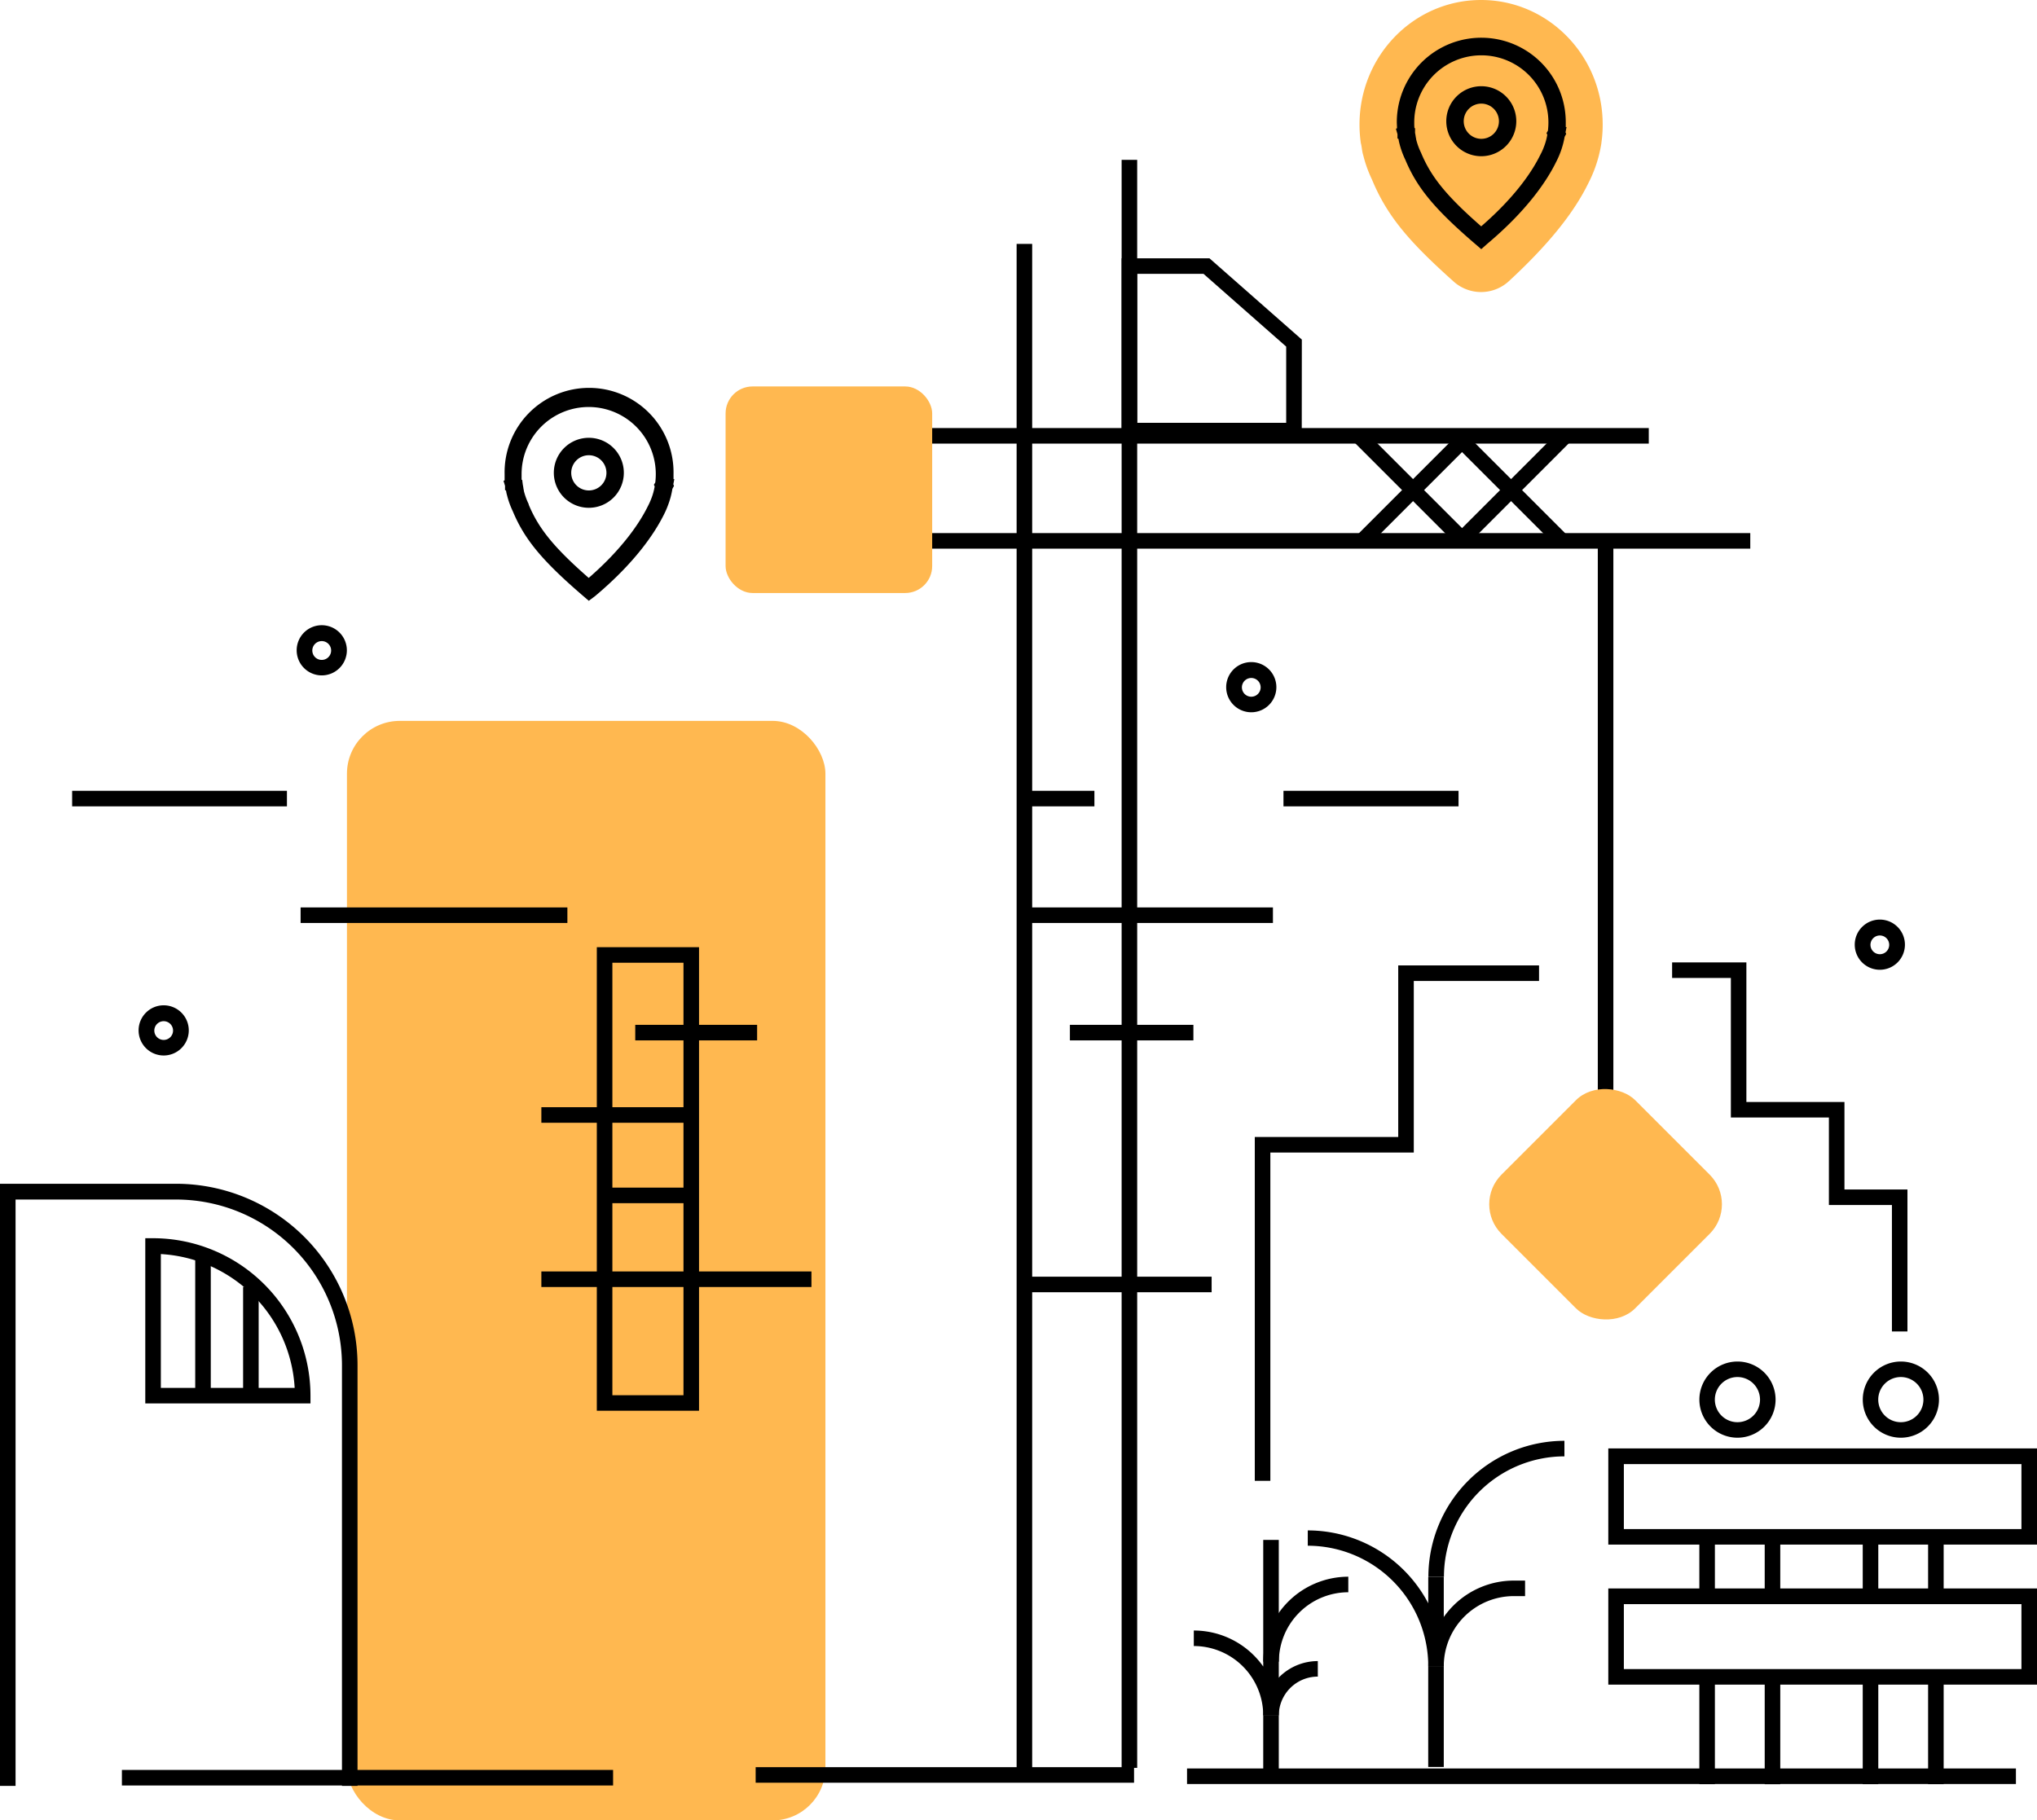 <?xml version="1.0" encoding="UTF-8"?>
<svg xmlns="http://www.w3.org/2000/svg" xmlns:xlink="http://www.w3.org/1999/xlink" viewBox="0 0 487.08 435.35">
  <defs>
    <style>.cls-1{fill:none;}.cls-2{fill:#ffb850;}.cls-3{clip-path:url(#clip-path);}</style>
    <clipPath id="clip-path">
      <rect class="cls-1" x="173.5" y="92.42" width="49.4" height="49.4" rx="6.45"></rect>
    </clipPath>
  </defs>
  <title>Fichier 27</title>
  <g id="Calque_2" data-name="Calque 2">
    <g id="Calque_1-2" data-name="Calque 1">
      <rect class="cls-2" x="82.96" y="172.4" width="114.41" height="262.95" rx="12.63"></rect>
      <path d="M167.15,337.38H142.71V226.52h24.44Zm-20.72-3.71h17V230.24h-17Z"></path>
      <polygon points="303.76 354.14 300.04 354.14 300.04 271.91 334.34 271.91 334.34 230.88 368.01 230.88 368.01 234.6 338.06 234.6 338.06 275.63 303.76 275.63 303.76 354.14"></polygon>
      <rect x="180.69" y="422.62" width="90.48" height="3.72"></rect>
      <rect x="283.84" y="422.93" width="198.2" height="3.72"></rect>
      <path d="M85.49,427.1H81.77V326.51a39.68,39.68,0,0,0-39.64-39.64H3.72V427.1H0v-144H42.13a43.41,43.41,0,0,1,43.36,43.36Z"></path>
      <path d="M345.23,398.47h-3.71A20.46,20.46,0,0,1,362,378h2.67v3.71H362A16.76,16.76,0,0,0,345.23,398.47Z"></path>
      <path d="M345.23,398.47h-3.71a28.85,28.85,0,0,0-28.81-28.81V366a32.56,32.56,0,0,1,28.81,17.43V377.1h3.71Z"></path>
      <path d="M345.27,377.1h-3.72a32.56,32.56,0,0,1,32.53-32.53v3.72A28.84,28.84,0,0,0,345.27,377.1Z"></path>
      <rect x="341.51" y="398.45" width="3.72" height="24.12"></rect>
      <path d="M305.78,410.25h-3.72a13.06,13.06,0,0,1,13.05-13v3.71A9.34,9.34,0,0,0,305.78,410.25Z"></path>
      <path d="M305.78,410.25h-3.72a16.62,16.62,0,0,0-16.6-16.6v-3.71a20.29,20.29,0,0,1,16.6,8.61V368.27h3.72Z"></path>
      <path d="M305.8,397.39h-3.72a20.35,20.35,0,0,1,20.32-20.32v3.72A16.62,16.62,0,0,0,305.8,397.39Z"></path>
      <rect x="302.06" y="410.24" width="3.72" height="14.52"></rect>
      <rect x="151.9" y="245.09" width="29.14" height="3.72"></rect>
      <rect x="129.45" y="264.79" width="37.1" height="3.72"></rect>
      <rect x="144.11" y="284.02" width="22.44" height="3.72"></rect>
      <rect x="129.45" y="304.07" width="64.58" height="3.72"></rect>
      <path d="M74.24,335.63H34.74V296.12H36.6a37.68,37.68,0,0,1,37.64,37.65Zm-35.78-3.72h32a34,34,0,0,0-32-32Z"></path>
      <rect x="243.64" y="305.32" width="46.08" height="3.72"></rect>
      <rect x="17.25" y="189.12" width="51.36" height="3.72"></rect>
      <rect x="306.9" y="189.12" width="41.86" height="3.72"></rect>
      <rect x="243.71" y="189.12" width="17.98" height="3.72"></rect>
      <rect x="71.88" y="217.01" width="63.79" height="3.72"></rect>
      <rect x="245.78" y="217.01" width="58.6" height="3.72"></rect>
      <rect x="255.83" y="245.09" width="29.53" height="3.72"></rect>
      <rect x="46.68" y="300.22" width="3.72" height="32.51"></rect>
      <rect x="58.13" y="307.77" width="3.72" height="24.27"></rect>
      <path d="M449.5,231.92a6,6,0,1,1,6-6A6,6,0,0,1,449.5,231.92Zm0-8.2a2.24,2.24,0,1,0,2.24,2.24A2.24,2.24,0,0,0,449.5,223.72Z"></path>
      <path d="M299.2,170.34a6,6,0,1,1,6-6A6,6,0,0,1,299.2,170.34Zm0-8.2a2.24,2.24,0,1,0,2.24,2.24A2.24,2.24,0,0,0,299.2,162.14Z"></path>
      <path d="M76.94,161.52a6,6,0,1,1,6-6A6,6,0,0,1,76.94,161.52Zm0-8.2a2.25,2.25,0,1,0,2.24,2.24A2.25,2.25,0,0,0,76.94,153.32Z"></path>
      <path d="M39.14,252.42a6,6,0,1,1,6-6A6,6,0,0,1,39.14,252.42Zm0-8.2a2.24,2.24,0,1,0,2.24,2.24A2.24,2.24,0,0,0,39.14,244.22Z"></path>
      <path d="M140.79,143.68l-1.34-1.15c-9.75-8.38-14-13.49-16.81-20.21a20.77,20.77,0,0,1-1.4-3.87,7.66,7.66,0,0,1-.24-1.13l-.24-.13v-1L120.4,115l.26-.13c0-.49,0-1,0-1.46a20.2,20.2,0,1,1,40.39,0c0,.38,0,.78,0,1.17l.19,0-.24,1.23.16.39-.38.71a19.37,19.37,0,0,1-1,3.78,19.69,19.69,0,0,1-1,2.32c-2.19,4.42-6.84,11.45-16.49,19.55ZM125,115.83c.06.29.1.55.14.79a3.67,3.67,0,0,0,.12.64l0,.13a17,17,0,0,0,1.16,3.18l0,.11c2.39,5.76,6.09,10.3,14.35,17.53,8.19-7.13,12.19-13.2,14.12-17.1a18,18,0,0,0,.87-1.93,14.73,14.73,0,0,0,.78-2.83l-.18-.43.33-.54a17.11,17.11,0,0,0,.12-2,16,16,0,1,0-32.09,0c0,.44,0,.89,0,1.33l.15.08Zm32-.85,0,0Z"></path>
      <path d="M140.8,121.44a8.37,8.37,0,1,1,8.37-8.36A8.37,8.37,0,0,1,140.8,121.44Zm0-12.57a4.21,4.21,0,1,0,4.21,4.21A4.21,4.21,0,0,0,140.8,108.87Z"></path>
      <path class="cls-2" d="M382.93,34.08a30.16,30.16,0,0,0,.3-4.28c0-16.46-13-29.8-29.08-29.8s-29.07,13.34-29.07,29.8a30.68,30.68,0,0,0,.29,4.21c-.1.05.09.05,0,.1.29,1,.29,2.07.6,3a29.84,29.84,0,0,0,2.08,5.8c3.65,8.84,9,15,19.55,24.43a9.81,9.81,0,0,0,13.2-.1c9.38-8.67,15.48-16.23,19-23.43a32.06,32.06,0,0,0,1.52-3.44,31.4,31.4,0,0,0,1.6-6.14C382.83,34.25,383,34.11,382.93,34.08Z"></path>
      <path d="M354.19,59.59l-1.33-1.15c-9.76-8.37-14-13.48-16.81-20.2a20.61,20.61,0,0,1-1.41-3.87,8.1,8.1,0,0,1-.23-1.13l-.25-.14v-1l-.37-1.3.26-.13c0-.48-.05-1-.05-1.45a20.2,20.2,0,1,1,40.4,0c0,.38,0,.77,0,1.16l.19,0-.25,1.25.16.39-.37.7a20.84,20.84,0,0,1-2.08,6.1c-2.18,4.42-6.84,11.45-16.49,19.55ZM338.36,31.75c.06.28.1.54.14.78a5.15,5.15,0,0,0,.12.65l0,.12a16.09,16.09,0,0,0,1.15,3.18l.05.11c2.4,5.76,6.09,10.31,14.36,17.54C362.4,47,366.4,40.93,368.33,37a14.91,14.91,0,0,0,.87-1.93,14.45,14.45,0,0,0,.78-2.82l-.18-.43.33-.55a16.86,16.86,0,0,0,.12-2,16,16,0,1,0-32.08,0c0,.45,0,.89.05,1.34l.15.08Zm32-.86,0,0Z"></path>
      <path d="M354.21,37.36A8.37,8.37,0,1,1,362.57,29,8.38,8.38,0,0,1,354.21,37.36Zm0-12.58A4.21,4.21,0,1,0,358.42,29,4.22,4.22,0,0,0,354.21,24.78Z"></path>
      <rect x="29.15" y="423.28" width="117.45" height="3.72"></rect>
      <rect x="243.09" y="58.33" width="3.72" height="364.46"></rect>
      <rect x="268.2" y="38.23" width="3.72" height="384.56"></rect>
      <path d="M311.27,104.84H268.2V61.77h21l22.09,19.44Zm-39.35-3.72h35.63V82.89l-19.77-17.4H271.92Z"></path>
      <rect x="382.06" y="130.6" width="3.72" height="133.12"></rect>
      <rect x="320.11" y="115.35" width="35.52" height="3.72" transform="translate(16.11 273.3) rotate(-45.01)"></rect>
      <rect x="336.02" y="99.45" width="3.72" height="35.52" transform="translate(16.08 273.24) rotate(-45)"></rect>
      <rect x="343.56" y="115.35" width="35.52" height="3.72" transform="translate(22.98 289.88) rotate(-45.01)"></rect>
      <rect x="359.46" y="99.45" width="3.72" height="35.52" transform="translate(22.95 289.82) rotate(-45)"></rect>
      <polygon points="456.1 318.42 452.39 318.42 452.39 288.18 437.32 288.18 437.32 267.25 413.88 267.25 413.88 233.88 399.83 233.88 399.83 230.16 417.59 230.16 417.59 263.54 441.04 263.54 441.04 284.47 456.1 284.47 456.1 318.42"></polygon>
      <path d="M487.08,369.39H384.57v-23H487.08Zm-98.79-3.71h95.07V350.14H388.29Z"></path>
      <path d="M487.08,402.88H384.57v-23H487.08Zm-98.79-3.72h95.07V383.63H388.29Z"></path>
      <rect x="406.34" y="400.74" width="3.72" height="25.95"></rect>
      <rect x="406.34" y="368.09" width="3.72" height="13.4"></rect>
      <rect x="421.97" y="401.3" width="3.72" height="25.4"></rect>
      <rect x="421.97" y="368.09" width="3.72" height="13.4"></rect>
      <rect x="445.41" y="401.02" width="3.72" height="25.67"></rect>
      <rect x="445.41" y="368.09" width="3.72" height="14.79"></rect>
      <rect x="461.04" y="400.46" width="3.72" height="26.23"></rect>
      <rect x="461.04" y="368.09" width="3.72" height="14.51"></rect>
      <path d="M415.46,343.83a9.11,9.11,0,1,1,9.11-9.11A9.12,9.12,0,0,1,415.46,343.83Zm0-14.51a5.4,5.4,0,1,0,5.39,5.4A5.4,5.4,0,0,0,415.46,329.32Z"></path>
      <path d="M454.53,343.83a9.11,9.11,0,1,1,9.11-9.11A9.12,9.12,0,0,1,454.53,343.83Zm0-14.51a5.4,5.4,0,1,0,5.39,5.4A5.4,5.4,0,0,0,454.53,329.32Z"></path>
      <rect class="cls-2" x="361.32" y="265.39" width="45.21" height="45.21" rx="10.01" transform="translate(-91.2 355.83) rotate(-45)"></rect>
      <polygon points="418.52 131.21 181.27 131.21 181.27 102.37 394.25 102.37 394.25 106.09 184.99 106.09 184.99 127.49 418.52 127.49 418.52 131.21"></polygon>
      <g class="cls-3">
        <rect class="cls-2" x="173.5" y="92.42" width="49.4" height="49.4" rx="6.45"></rect>
      </g>
    </g>
  </g>
</svg>

